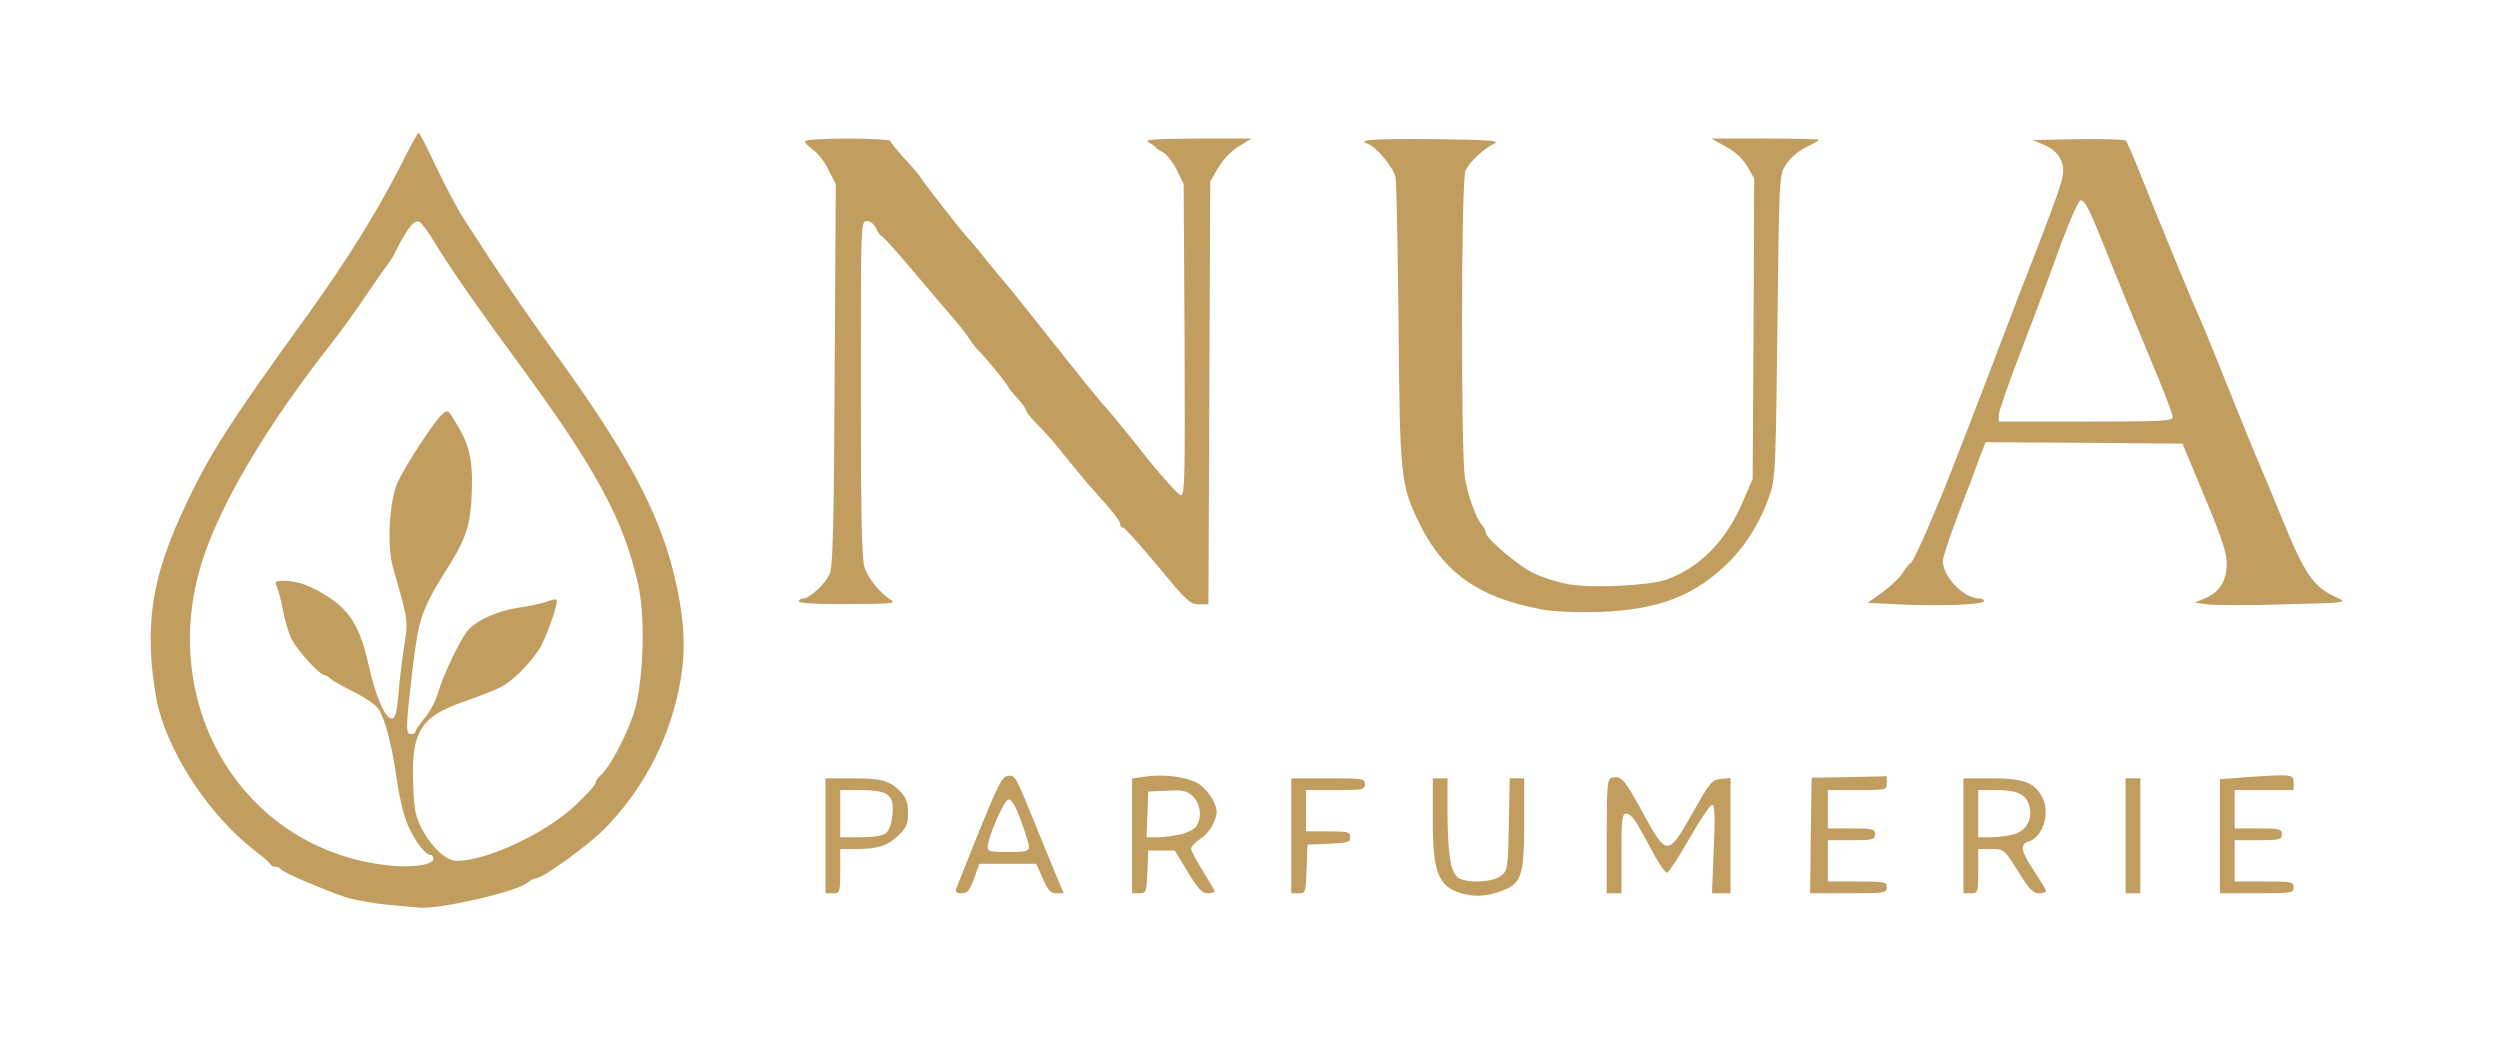 <?xml version="1.0" encoding="UTF-8"?>
<svg xmlns="http://www.w3.org/2000/svg" version="1.0" width="848px" height="352px" viewBox="0 0 848 352" preserveAspectRatio="xMidYMid meet">
  <g fill="#c19e60">
    <path d="M131.5 306.9 c-4.9 -0.5 -11.2 -1.6 -14 -2.5 -7.3 -2.4 -21.9 -8.6 -22.3 -9.6 -0.2 -0.4 -1 -0.8 -1.7 -0.8 -0.7 0 -1.5 -0.3 -1.7 -0.7 -0.1 -0.5 -2.5 -2.6 -5.3 -4.7 -14.9 -11.6 -28 -30.9 -32.7 -48.1 -1 -3.8 -2.2 -11.8 -2.5 -17.7 -1 -17.7 2.1 -31.2 11.8 -51.8 8.3 -17.5 14.9 -27.8 41.9 -65.1 12.5 -17.4 22.9 -34.1 30.3 -48.6 3.4 -6.8 6.4 -12.3 6.7 -12.3 0.3 0 2.9 5.2 5.9 11.5 3 6.3 7.2 14.3 9.4 17.7 12.5 19.4 20 30.5 32.2 47.3 26.2 36.3 36.6 57.1 41 82.2 2 11.8 1.9 20.5 -0.5 31.3 -3.9 17.7 -12.6 33.6 -25 46.2 -5.9 5.9 -21 16.8 -23.4 16.8 -0.5 0 -1.7 0.6 -2.5 1.3 -3.6 3.1 -29.1 9 -36.6 8.6 -1.1 -0.1 -6 -0.6 -11 -1z m11.8 -13.5 c2.2 -0.4 3.7 -1.2 3.7 -2 0 -0.8 -0.4 -1.4 -1 -1.4 -1.6 0 -5 -4.3 -7.4 -9.5 -1.4 -3 -3.1 -9.5 -4 -16.1 -1.8 -12.2 -3.9 -20.5 -6.3 -24 -0.8 -1.3 -4.5 -3.8 -8.1 -5.6 -3.7 -1.8 -7.3 -3.9 -8 -4.5 -0.7 -0.7 -1.7 -1.3 -2.2 -1.3 -1.5 0 -9 -8.3 -11 -12 -1 -2 -2.4 -6.5 -3 -10 -0.7 -3.6 -1.7 -7.3 -2.2 -8.2 -0.7 -1.5 -0.4 -1.8 2.5 -1.8 4.7 0 9.3 1.7 15.4 5.7 7.1 4.6 10.6 10.6 13.2 22.3 2.4 11.1 5.9 19.1 8.1 18.7 1.1 -0.2 1.6 -2.1 2.1 -7.7 0.3 -4.1 1.2 -11.5 1.9 -16.3 1.5 -9.5 1.6 -8.7 -3.7 -27.2 -2.1 -7.3 -1.3 -22.5 1.6 -28.9 2.4 -5.4 12.3 -20.6 15.1 -23.1 1.8 -1.6 2 -1.5 4.2 2.2 4.7 7.4 6 12.3 5.9 21.6 -0.2 12.7 -1.5 17.5 -7.7 27.4 -9.6 15.3 -10.3 17.5 -12.5 35.5 -2.3 19.9 -2.4 21.8 -0.4 21.8 0.8 0 1.5 -0.4 1.5 -1 0 -0.5 1.4 -2.5 3 -4.4 1.7 -1.9 3.8 -5.8 4.6 -8.7 2 -6.6 7.8 -18.7 10.4 -21.4 3.2 -3.4 10.1 -6.4 17.1 -7.4 3.5 -0.5 7.7 -1.4 9.3 -2 1.6 -0.7 3.1 -0.9 3.4 -0.7 0.8 0.8 -3.8 13.8 -6.1 17.1 -3.4 5.1 -9 10.6 -12.7 12.5 -1.9 1 -7.5 3.2 -12.4 4.9 -15.2 5.2 -18.3 10.4 -17.4 29.2 0.3 8 0.8 10.2 3.3 14.8 3.3 5.9 8 10.1 11.5 10.1 9.9 0 29.6 -9.1 39.8 -18.5 3.9 -3.7 7.2 -7.2 7.2 -7.9 0 -0.6 0.8 -1.9 1.8 -2.7 2.8 -2.4 8 -11.9 10.9 -20.1 3.5 -9.9 4.4 -32.6 1.8 -44.4 -4.9 -22 -14.1 -39.1 -40.9 -75.6 -13.4 -18.2 -23.6 -32.9 -28.2 -40.6 -2.1 -3.5 -4.4 -6.6 -5.2 -7 -1.7 -0.6 -3.6 1.7 -7.2 8.5 -1.3 2.7 -2.7 5 -3 5.3 -0.3 0.3 -3 4.1 -6 8.5 -5.1 7.6 -10.2 14.7 -13.6 19 -21.1 26.8 -36.6 52.6 -43.2 72 -16.3 47.9 10.7 96.5 57.9 104.4 6.8 1.1 11.4 1.2 16.2 0.5z"></path>
    <path d="M495.6 303 c-7.8 -2.4 -9.6 -7.1 -9.6 -25 l0 -14 2.5 0 2.5 0 0 12.3 c0.1 13.6 1 19.5 3.6 21.4 2.8 2 11.8 1.6 14.5 -0.6 2.3 -1.8 2.4 -2.5 2.7 -17.5 l0.3 -15.6 2.5 0 2.4 0 0 15 c0 18.3 -0.9 20.8 -7.9 23.3 -5 1.8 -8.9 2 -13.5 0.7z"></path>
    <path d="M280 283.5 l0 -19.5 8.9 0 c10.1 0 13.1 0.8 16.6 4.6 1.9 2 2.5 3.8 2.5 7.2 0 3.8 -0.5 4.9 -3.4 7.7 -3.7 3.5 -7.1 4.5 -14.7 4.5 l-4.9 0 0 7.5 c0 7.3 -0.1 7.5 -2.5 7.5 l-2.5 0 0 -19.5z m20.4 -0.8 c1.2 -0.9 2 -3.1 2.3 -6.4 0.7 -6.7 -1.4 -8.3 -10.9 -8.3 l-6.8 0 0 8 0 8 6.8 0 c4.1 0 7.5 -0.5 8.6 -1.3z"></path>
    <path d="M324.4 301.3 c0.4 -1 3.9 -9.9 7.9 -19.8 6 -14.8 7.7 -18.1 9.4 -18.3 2.6 -0.4 2.7 -0.1 8.6 14.3 2.5 6.1 5.8 14.3 7.5 18.3 l3 7.2 -2.5 0 c-2 0 -2.8 -1 -4.6 -5 l-2.2 -5 -9.6 0 -9.7 0 -1.8 5 c-1.5 4.1 -2.2 5 -4.2 5 -1.8 0 -2.2 -0.4 -1.8 -1.7z m24.6 -14 c0 -0.9 -1.2 -4.9 -2.7 -9 -1.9 -5.1 -3.2 -7.3 -4.3 -7.1 -1.5 0.3 -6.9 12.8 -7 16.1 0 1.5 1 1.7 7 1.7 5.9 0 7 -0.3 7 -1.7z"></path>
    <path d="M384 283.6 l0 -19.5 4.6 -0.7 c6.1 -0.9 13.9 0.1 17.7 2.3 1.8 1 4 3.6 5.1 5.6 1.6 3.4 1.7 4.2 0.4 7.5 -0.8 2.1 -2.8 4.6 -4.6 5.7 -1.7 1.1 -3.1 2.6 -3.2 3.3 0 0.7 1.8 4.1 4 7.6 2.2 3.5 4 6.6 4 7 0 0.3 -1.1 0.6 -2.4 0.6 -1.8 0 -3.3 -1.6 -6.7 -7.2 l-4.4 -7.3 -4.5 0 -4.5 0 -0.3 7.3 c-0.3 6.9 -0.4 7.2 -2.7 7.2 l-2.5 0 0 -19.4z m16.5 -0.6 c2.2 -0.5 4.5 -1.7 5.2 -2.6 2.1 -2.9 1.6 -7.8 -1.1 -10.3 -2 -1.9 -3.3 -2.2 -8.7 -1.9 l-6.4 0.3 -0.3 7.8 -0.3 7.7 3.8 0 c2.1 0 5.6 -0.5 7.8 -1z"></path>
    <path d="M438 283.5 l0 -19.5 12.5 0 c11.8 0 12.5 0.1 12.5 2 0 1.9 -0.7 2 -10 2 l-10 0 0 7 0 7 7.5 0 c6.8 0 7.5 0.2 7.5 2 0 1.7 -0.8 1.9 -7.2 2.2 l-7.3 0.3 -0.3 8.3 c-0.3 8 -0.3 8.2 -2.7 8.2 l-2.5 0 0 -19.5z"></path>
    <path d="M545 283.6 c0 -17.6 0.2 -19.4 1.8 -19.8 3.1 -0.8 4.1 0.3 10.4 11.8 8.2 15 8.5 15 16.9 0.2 5.9 -10.5 6.6 -11.3 9.7 -11.6 l3.2 -0.3 0 19.5 0 19.6 -3.2 0 -3.1 0 0.6 -15 c0.5 -11.6 0.4 -15 -0.6 -15 -0.6 0 -4.1 5.2 -7.7 11.5 -3.6 6.3 -7 11.5 -7.5 11.5 -0.6 0 -2.5 -2.6 -4.2 -5.7 -1.7 -3.2 -4.2 -7.7 -5.5 -10 -1.3 -2.5 -3 -4.3 -4 -4.3 -1.6 0 -1.8 1.3 -1.8 13.5 l0 13.5 -2.5 0 -2.5 0 0 -19.4z"></path>
    <path d="M614.2 283.4 l0.3 -19.6 12.8 -0.2 12.7 -0.3 0 2.3 c0 2.4 -0.2 2.4 -10 2.4 l-10 0 0 6.5 0 6.5 8 0 c7.3 0 8 0.2 8 2 0 1.8 -0.7 2 -8 2 l-8 0 0 7 0 7 10 0 c9.3 0 10 0.1 10 2 0 1.9 -0.7 2 -13 2 l-13 0 0.2 -19.6z"></path>
    <path d="M666 283.5 l0 -19.5 9.8 0 c10.5 0 14.2 1.4 16.8 6.2 3 5.4 0.5 13.7 -4.6 15.3 -2.9 0.9 -2.5 3.3 2 10 2.2 3.3 4 6.3 4 6.8 0 0.4 -1.1 0.7 -2.4 0.7 -2 0 -3.4 -1.5 -7.1 -7.5 -4.7 -7.5 -4.7 -7.5 -9.1 -7.5 l-4.4 0 0 7.5 c0 7.3 -0.1 7.5 -2.5 7.5 l-2.5 0 0 -19.5z m17.1 -0.5 c4.2 -1.2 6.4 -5.1 5.3 -9.4 -1 -4.1 -4 -5.6 -11.1 -5.6 l-6.3 0 0 8 0 8 4.3 0 c2.3 0 5.8 -0.5 7.8 -1z"></path>
    <path d="M721 283.5 l0 -19.5 2.5 0 2.5 0 0 19.5 0 19.5 -2.5 0 -2.5 0 0 -19.5z"></path>
    <path d="M753 283.6 l0 -19.3 9.2 -0.7 c15.3 -1 15.8 -1 15.8 1.9 l0 2.5 -10 0 -10 0 0 6.5 0 6.5 8 0 c7.3 0 8 0.2 8 2 0 1.8 -0.7 2 -8 2 l-8 0 0 7 0 7 10 0 c9.3 0 10 0.1 10 2 0 1.9 -0.7 2 -12.5 2 l-12.5 0 0 -19.4z"></path>
    <path d="M522.3 206.6 c-20.8 -4 -32.7 -12.4 -40.8 -29 -6.4 -13 -6.7 -15.8 -7.1 -67.6 -0.3 -25.6 -0.7 -47.9 -1 -49.7 -0.5 -3.2 -6.5 -10.5 -9.4 -11.5 -4 -1.4 1.7 -1.8 22.6 -1.6 18.4 0.2 22.4 0.5 20.3 1.5 -3.3 1.4 -8.3 6.1 -9.8 9.1 -1.5 2.8 -1.6 95.6 -0.2 104.3 1 6 3.7 13.6 5.8 16 0.7 0.8 1.3 2 1.3 2.6 0 1.9 11.4 11.6 16.5 13.9 2.9 1.3 7.9 2.9 11.1 3.5 8 1.5 27.6 0.6 33.7 -1.5 11.1 -4 20.2 -13.1 25.8 -26.3 l3.4 -7.8 0.3 -51 0.2 -51 -2.3 -4 c-1.5 -2.6 -4 -5 -7.2 -6.7 l-5 -2.8 18.3 0 c10 0 18.2 0.2 18.2 0.4 0 0.2 -2 1.4 -4.5 2.6 -2.6 1.3 -5.3 3.6 -6.7 5.8 -2.3 3.7 -2.3 3.8 -2.9 54.7 -0.5 45.3 -0.7 51.6 -2.3 56.5 -3 9.2 -7.8 17.2 -14.1 23.6 -11.7 11.6 -24 16.3 -44.5 17 -8 0.2 -15.1 -0.1 -19.7 -1z"></path>
    <path d="M644 205 l-10.5 -0.5 5.3 -3.8 c2.8 -2.1 6 -5.2 6.9 -6.8 1 -1.6 2 -2.9 2.4 -2.9 0.8 0 7.6 -15.4 14.5 -33 6.8 -17.4 16.8 -43.6 19.4 -50.5 1 -2.7 3.7 -9.7 6 -15.5 7.7 -19.8 11 -28.8 11.6 -31.9 1 -4.8 -1.2 -8.7 -5.9 -10.8 l-4.2 -1.8 15.4 -0.3 c8.5 -0.1 15.8 0.1 16.2 0.5 0.4 0.5 2.5 5.3 4.7 10.8 5.7 14.4 17.6 43.4 20 48.6 1.1 2.4 5.7 13.6 10.2 24.9 4.5 11.3 9 22.3 10 24.5 1 2.2 4.3 10.3 7.5 18 8.4 20.7 11.1 24.6 19.4 28.3 3.5 1.6 3 1.7 -18.2 2.2 -12 0.4 -23.7 0.3 -26 0 l-4.2 -0.6 3.7 -1.6 c4.8 -2.1 7 -5.7 7.1 -11.6 0 -3.7 -1.6 -8.6 -7.5 -22.7 l-7.5 -18 -33.4 -0.3 -33.4 -0.2 -2.2 5.7 c-1.1 3.2 -4.4 11.8 -7.2 19.1 -2.8 7.4 -5.1 14.3 -5.1 15.4 0 5.4 7.1 12.8 12.4 12.8 0.9 0 1.6 0.4 1.6 0.9 0 1.2 -15.2 1.8 -29 1.1z m93 -63.6 c0 -0.9 -3.3 -9.5 -7.4 -19.2 -4.1 -9.8 -10.2 -24.6 -13.6 -33.1 -7.3 -18.3 -8.6 -21.1 -10.3 -21.1 -0.7 0 -4.1 7.7 -7.9 18.3 -3.6 10 -9.6 25.9 -13.2 35.2 -3.6 9.4 -6.6 18 -6.6 19.3 l0 2.2 29.5 0 c26.3 0 29.5 -0.2 29.5 -1.6z"></path>
    <path d="M271 204 c0 -0.5 0.6 -1 1.4 -1 2.3 0 7.7 -5.1 9.1 -8.5 1 -2.3 1.4 -18.1 1.6 -67.5 l0.4 -64.5 -2.4 -4.7 c-1.2 -2.7 -3.6 -5.7 -5.2 -6.9 -1.6 -1.1 -2.9 -2.5 -2.9 -3 0 -0.5 6.2 -0.9 14.5 -0.9 8 0 14.5 0.4 14.5 0.8 0 0.4 2.3 3.2 5 6.2 2.8 3 5 5.6 5 5.8 0 0.5 13.7 18.1 16.1 20.7 1.1 1.1 4.3 4.9 7.1 8.5 2.9 3.6 5.5 6.7 5.8 7 0.4 0.3 4.5 5.5 9.3 11.5 18.4 23.2 22.3 28 25.8 31.9 2 2.3 8 9.6 13.3 16.4 5.4 6.7 10.5 12.2 11.2 12.2 1.3 0 1.4 -7.5 1.2 -52.7 l-0.3 -52.8 -2.3 -4.8 c-1.3 -2.6 -3.4 -5.2 -4.5 -5.9 -1.2 -0.6 -2.4 -1.4 -2.7 -1.8 -0.3 -0.4 -1.4 -1.2 -2.5 -1.8 -1.5 -0.9 2.2 -1.1 16.5 -1.2 l18.5 0 -4.2 2.6 c-2.6 1.5 -5.4 4.4 -7 7.2 l-2.8 4.7 -0.3 71.8 -0.3 71.7 -3.2 0 c-3 0 -4.3 -1.2 -14 -13 -5.9 -7.1 -11.2 -13 -11.7 -13 -0.6 0 -1 -0.5 -1 -1.1 0 -1.2 -2.7 -4.6 -8.9 -11.4 -2 -2.2 -5.4 -6.3 -7.6 -9 -5.8 -7.3 -7.6 -9.4 -11.7 -13.6 -2.1 -2.1 -3.8 -4.2 -3.8 -4.8 0 -0.5 -1.3 -2.3 -3 -4.1 -1.6 -1.8 -3 -3.4 -3 -3.7 0 -0.6 -7.7 -10.1 -10 -12.3 -0.9 -0.8 -2.3 -2.7 -3.3 -4.2 -0.9 -1.5 -3.6 -4.9 -6 -7.6 -2.3 -2.6 -8.4 -9.9 -13.6 -16 -5.2 -6.2 -9.8 -11.2 -10.1 -11.2 -0.4 0 -1.2 -1.1 -1.8 -2.5 -0.7 -1.5 -2 -2.5 -3.2 -2.5 -2 0 -2 0.5 -2 56.6 0 41.2 0.3 57.8 1.2 60.7 1.2 3.9 5.4 9 9.3 11.4 1.6 0.9 -1.3 1.2 -14.7 1.2 -10.6 0.1 -16.8 -0.3 -16.8 -0.9z"></path>
  </g>
</svg>
